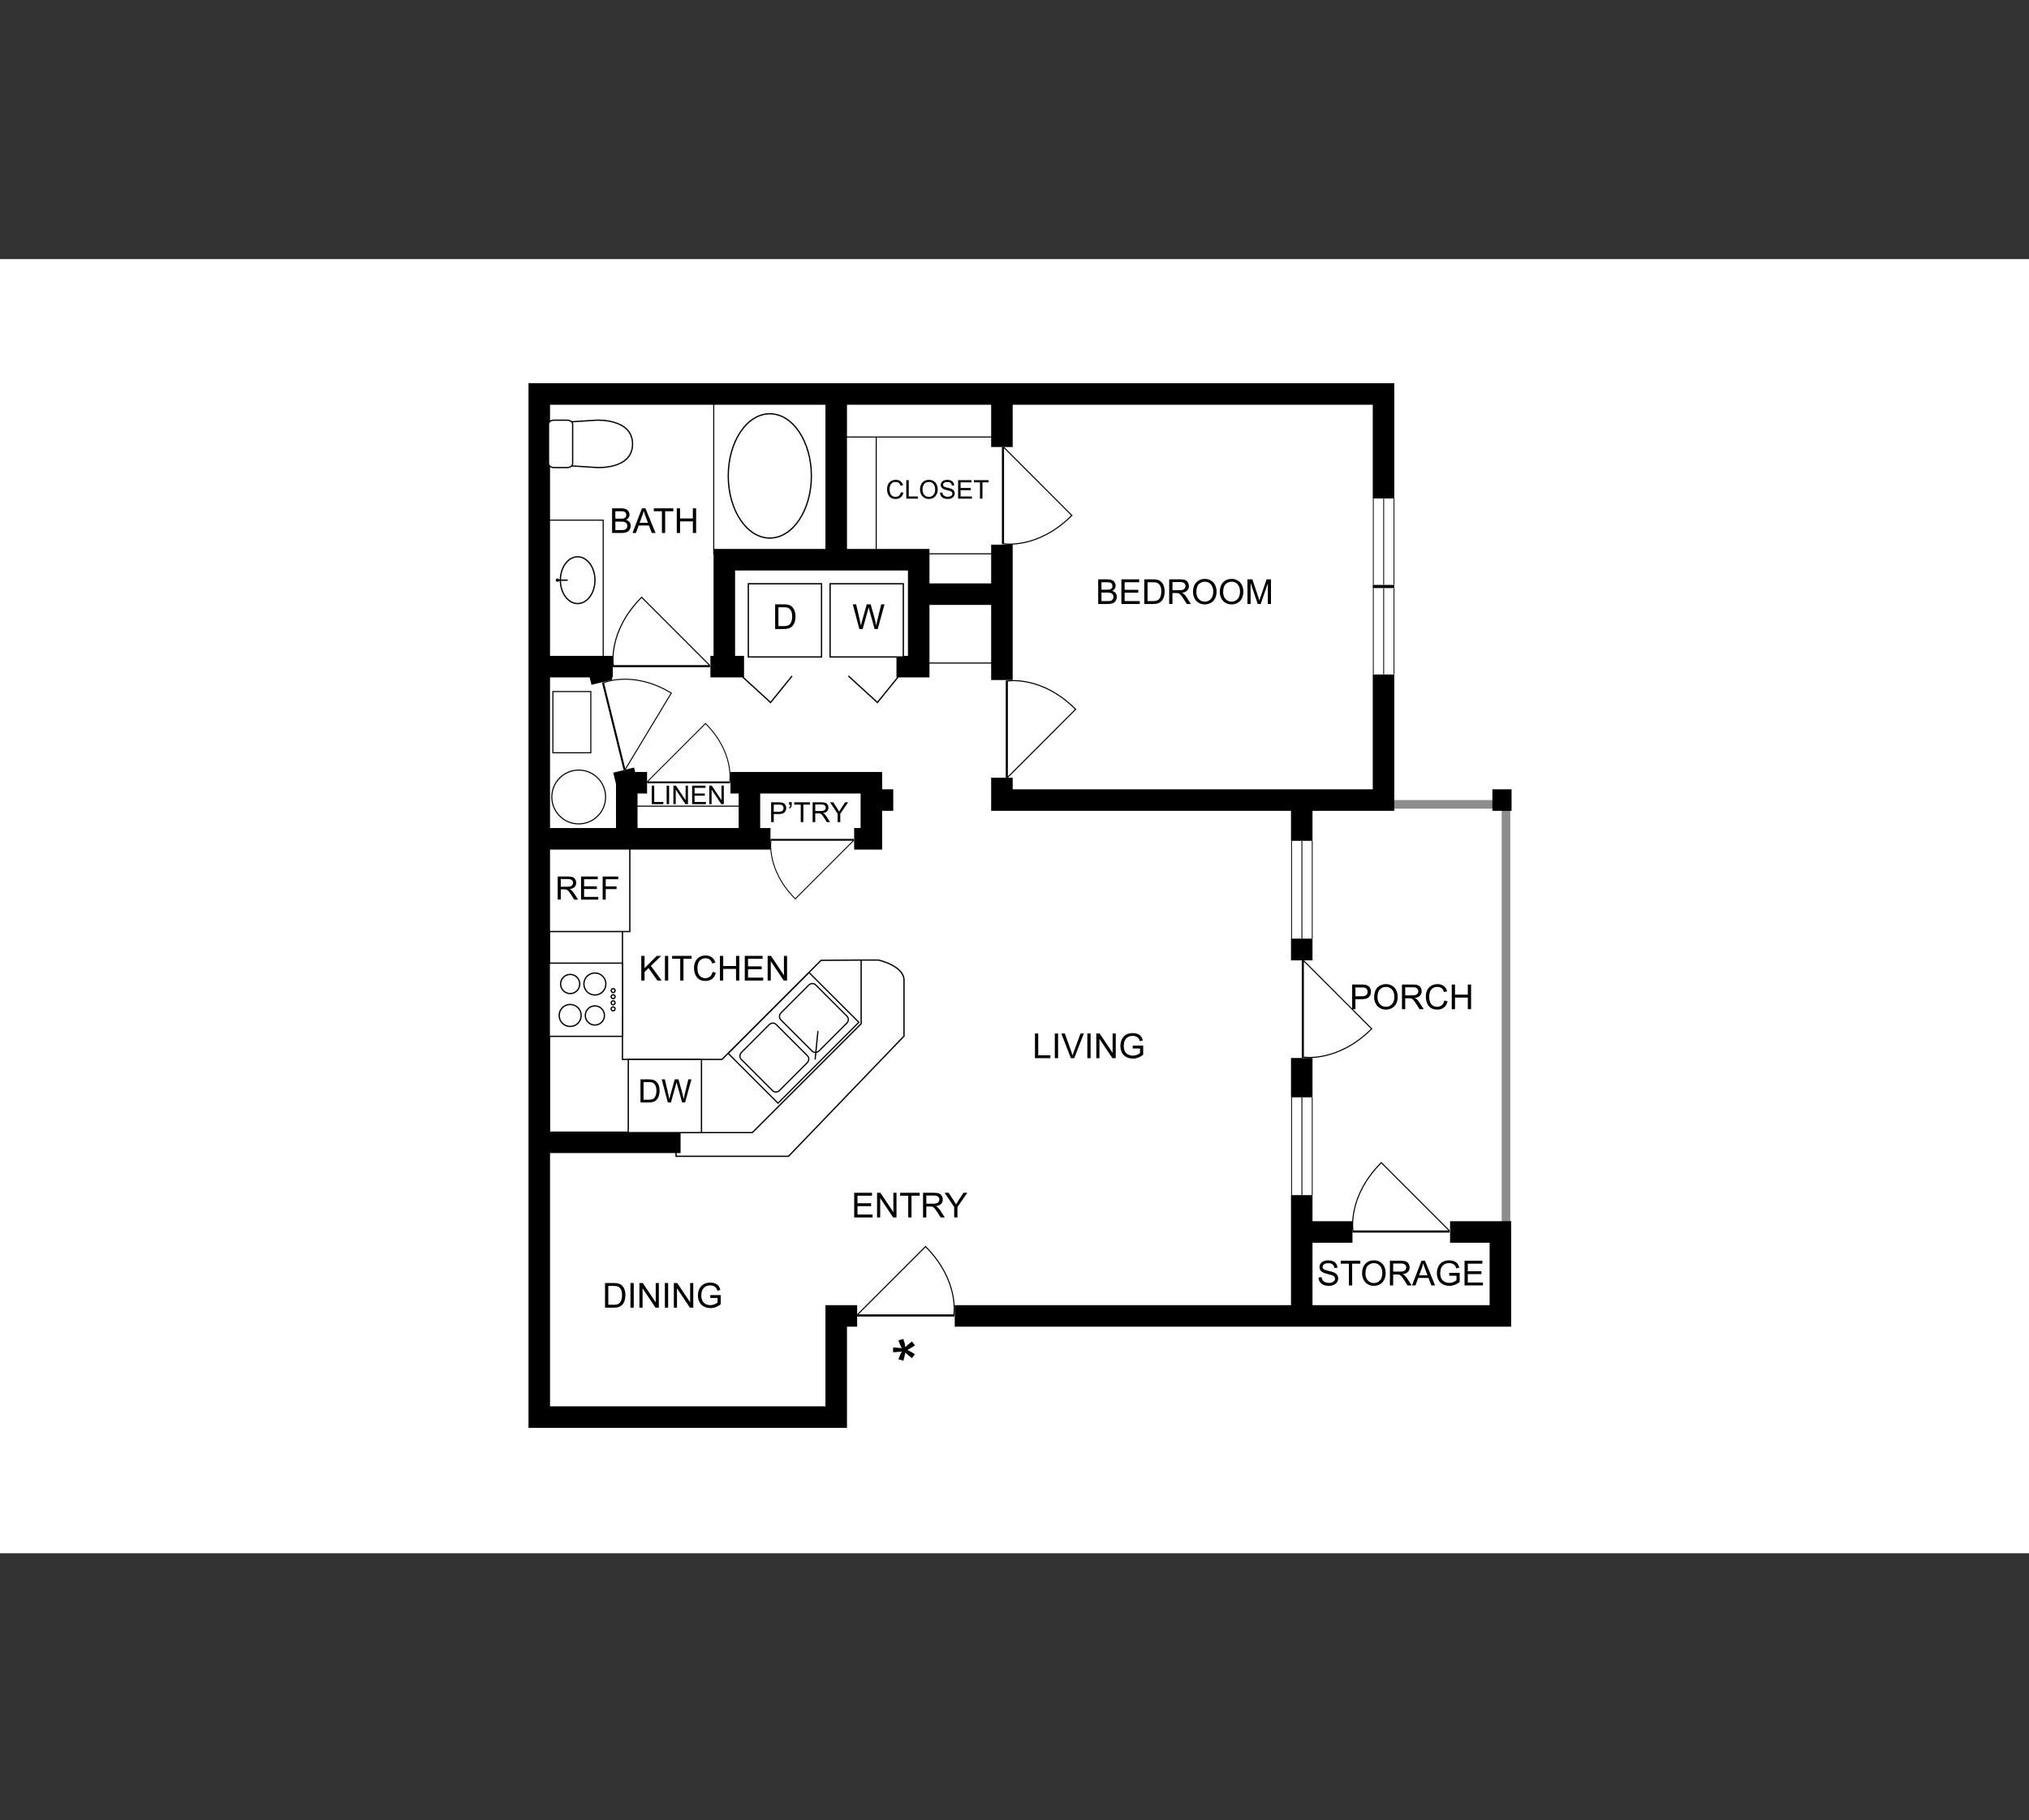 <?xml version="1.0" encoding="UTF-8"?><svg id="Layer_1" xmlns="http://www.w3.org/2000/svg" xmlns:xlink="http://www.w3.org/1999/xlink" viewBox="0 0 1035 928.29"><rect x="0" y="0" width="1035" height="928.29" fill="#333333" stroke="none"/><defs><style>.cls-1,.cls-2,.cls-3,.cls-4,.cls-5,.cls-6,.cls-7,.cls-8,.cls-9,.cls-10,.cls-11,.cls-12,.cls-13,.cls-14,.cls-15{fill:none;}.cls-16{fill-rule:evenodd;}.cls-16,.cls-17{fill:#fff;}.cls-2{stroke-width:.437px;}.cls-2,.cls-3,.cls-4,.cls-5,.cls-6,.cls-7,.cls-8,.cls-9,.cls-10,.cls-11,.cls-12,.cls-13,.cls-15{stroke:#000;}.cls-3{stroke-width:.633px;}.cls-4{stroke-width:.657px;}.cls-5,.cls-14{stroke-width:.659px;}.cls-6{stroke-width:.659px;}.cls-7{stroke-width:.464px;}.cls-8{stroke-width:.466px;}.cls-9{stroke-width:.466px;}.cls-10{stroke-width:.504px;}.cls-11{stroke-width:.543px;}.cls-12{stroke-width:.543px;}.cls-13{stroke-width:.549px;}.cls-18{clip-path:url(#clippath-17);}.cls-19{clip-path:url(#clippath-19);}.cls-20{clip-path:url(#clippath-11);}.cls-21{clip-path:url(#clippath-16);}.cls-22{clip-path:url(#clippath-18);}.cls-23{clip-path:url(#clippath-10);}.cls-24{clip-path:url(#clippath-15);}.cls-25{clip-path:url(#clippath-13);}.cls-26{clip-path:url(#clippath-14);}.cls-27{clip-path:url(#clippath-12);}.cls-28{clip-path:url(#clippath-20);}.cls-29{clip-path:url(#clippath-21);}.cls-30{clip-path:url(#clippath-22);}.cls-31{clip-path:url(#clippath-23);}.cls-32{clip-path:url(#clippath-24);}.cls-33{clip-path:url(#clippath-1);}.cls-34{clip-path:url(#clippath-3);}.cls-35{clip-path:url(#clippath-4);}.cls-36{clip-path:url(#clippath-2);}.cls-37{clip-path:url(#clippath-7);}.cls-38{clip-path:url(#clippath-6);}.cls-39{clip-path:url(#clippath-9);}.cls-40{clip-path:url(#clippath-8);}.cls-41{clip-path:url(#clippath-5);}.cls-14{stroke:#020202;}.cls-42{fill:#8c8c8c;}.cls-43{clip-path:url(#clippath);}.cls-15{stroke-width:10.977px;}</style><clipPath id="clippath"><rect class="cls-1" x="210.57" width="618.861" height="928.29"/></clipPath><clipPath id="clippath-1"><rect class="cls-1" x="210.57" width="618.861" height="928.29"/></clipPath><clipPath id="clippath-2"><rect class="cls-1" x="689.699" y="592.55" width="49.793" height="36.06"/></clipPath><clipPath id="clippath-3"><rect class="cls-1" x="664.03" y="489.783" width="36.06" height="49.793"/></clipPath><clipPath id="clippath-4"><rect class="cls-1" x="658.616" y="559.672" width="10.977" height="49.787"/></clipPath><clipPath id="clippath-5"><rect class="cls-1" x="658.616" y="428.862" width="10.977" height="49.787"/></clipPath><clipPath id="clippath-6"><rect class="cls-1" x="700.328" y="300" width="10.977" height="43.907"/></clipPath><clipPath id="clippath-7"><rect class="cls-1" x="700.328" y="254.308" width="10.977" height="43.907"/></clipPath><clipPath id="clippath-8"><rect class="cls-1" x="513.042" y="346.84" width="36.023" height="49.743"/></clipPath><clipPath id="clippath-9"><rect class="cls-1" x="511.083" y="227.983" width="36.06" height="49.793"/></clipPath><clipPath id="clippath-10"><rect class="cls-1" x="312.399" y="304.221" width="49.793" height="36.06"/></clipPath><clipPath id="clippath-11"><rect class="cls-1" x="312.08" y="343.286" width="33.42" height="46.148" transform="translate(-78.301 89.594) rotate(-13.883)"/></clipPath><clipPath id="clippath-12"><rect class="cls-1" x="330.071" y="368.639" width="42.547" height="30.812"/></clipPath><clipPath id="clippath-13"><rect class="cls-1" x="392.898" y="427.829" width="42.683" height="30.911"/></clipPath><clipPath id="clippath-14"><rect class="cls-1" x="437.234" y="635.356" width="49.793" height="36.06"/></clipPath><clipPath id="clippath-15"><rect class="cls-1" x="279.457" y="212.359" width="43.565" height="28.004"/></clipPath><clipPath id="clippath-16"><rect class="cls-1" x="283.286" y="281.88" width="20.537" height="28.004"/></clipPath><clipPath id="clippath-17"><rect class="cls-1" x="374.858" y="511.003" width="59.862" height="36.6" transform="translate(-255.721 441.31) rotate(-45.005)"/></clipPath><clipPath id="clippath-18"><rect class="cls-1" x="380.952" y="296.929" width="38.895" height="38.891"/></clipPath><clipPath id="clippath-19"><rect class="cls-1" x="422.665" y="296.929" width="38.895" height="38.891"/></clipPath><clipPath id="clippath-20"><rect class="cls-1" x="319.715" y="539.517" width="38.891" height="38.895"/></clipPath><clipPath id="clippath-21"><rect class="cls-1" x="279.414" y="490.413" width="38.895" height="38.891"/></clipPath><clipPath id="clippath-22"><rect class="cls-1" x="210.57" width="618.861" height="928.29"/></clipPath><clipPath id="clippath-23"><rect class="cls-1" x="454.228" y="681.486" width="13.816" height="13.816"/></clipPath><clipPath id="clippath-24"><rect class="cls-1" x="210.57" width="618.861" height="928.29"/></clipPath></defs><rect class="cls-17" y="132.145" width="1035" height="660"/><g class="cls-43"><g class="cls-33"><path class="cls-16" d="M439.27,489.626h8.878s12.988,2.929,12.988,10.246v28.54l-58.909,61.286h-57.355v-12.257"/><path class="cls-5" d="M439.27,489.626h8.878s12.988,2.929,12.988,10.246v28.54l-58.909,61.286h-57.355v-12.257"/><polygon class="cls-16" points="280.2 474.076 280.2 577.626 383.748 577.626 439.27 522.104 439.27 489.626 418.828 489.764 368.288 540.304 317.522 540.304 317.522 474.076 280.2 474.076"/><polygon class="cls-5" points="280.2 474.076 280.2 577.626 383.748 577.626 439.27 522.104 439.27 489.626 418.828 489.764 368.288 540.304 317.522 540.304 317.522 474.076 280.2 474.076"/><rect class="cls-17" x="278.049" y="428.977" width="43.223" height="46.103"/><rect class="cls-5" x="278.049" y="428.977" width="43.223" height="46.103"/><rect class="cls-17" x="364.082" y="202.988" width="59.824" height="79.447"/><rect class="cls-13" x="364.082" y="202.988" width="59.824" height="79.447"/><rect class="cls-17" x="278.049" y="265.284" width="29.638" height="73.546"/><rect class="cls-13" x="278.049" y="265.284" width="29.638" height="73.546"/><rect class="cls-17" x="322.919" y="411.139" width="55.982" height="16.055"/><rect class="cls-13" x="322.919" y="411.139" width="55.982" height="16.055"/><polyline class="cls-5" points="432.757 344.73 447.575 358.269 458.552 344.73"/><rect class="cls-17" x="472.48" y="306.72" width="38.602" height="31.423"/><rect class="cls-13" x="472.48" y="306.72" width="38.602" height="31.423"/><rect class="cls-17" x="426.925" y="209.438" width="20.033" height="72.997"/><rect class="cls-13" x="426.925" y="209.438" width="20.033" height="72.997"/><rect class="cls-17" x="426.561" y="200.931" width="84.52" height="21.954"/><rect class="cls-13" x="426.561" y="200.931" width="84.52" height="21.954"/><rect class="cls-17" x="470.559" y="282.435" width="37.87" height="18.935"/><rect class="cls-13" x="470.559" y="282.435" width="37.87" height="18.935"/><polygon class="cls-42" points="704.183 412.421 766.02 412.421 766.02 630.497 770.411 630.497 770.411 408.03 704.183 408.03 704.183 412.421"/><line class="cls-15" x1="426.56" y1="285.454" x2="426.56" y2="200.932"/><line class="cls-15" x1="468.637" y1="303.018" x2="511.081" y2="303.018"/><line class="cls-15" x1="382.284" y1="427.788" x2="382.284" y2="399.193"/><line class="cls-15" x1="444.488" y1="408.03" x2="455.647" y2="408.03"/><line class="cls-15" x1="347.16" y1="582.563" x2="275.079" y2="582.563"/><polyline class="cls-5" points="378.262 344.73 393.081 358.269 404.058 344.73"/><rect class="cls-17" x="282.027" y="352.687" width="19.348" height="31.229"/><rect class="cls-13" x="282.027" y="352.687" width="19.348" height="31.229"/><path class="cls-17" d="M295.202,392.741c7.579,0,13.721,6.143,13.721,13.721s-6.143,13.721-13.721,13.721-13.721-6.143-13.721-13.721,6.143-13.721,13.721-13.721"/><circle class="cls-13" cx="295.202" cy="406.462" r="13.721"/><path class="cls-17" d="M392.691,211.017c11.708,0,21.199,14.191,21.199,31.697s-9.491,31.695-21.199,31.695-21.199-14.191-21.199-31.695,9.491-31.697,21.199-31.697"/><path class="cls-5" d="M392.691,211.017c11.708,0,21.199,14.191,21.199,31.697s-9.491,31.695-21.199,31.695-21.199-14.191-21.199-31.695,9.491-31.697,21.199-31.697Z"/><polyline class="cls-15" points="435.707 427.788 444.488 427.788 444.488 399.193 372.618 399.193"/><polyline class="cls-15" points="319.715 427.788 319.715 399.193 330.073 399.193"/><polyline class="cls-15" points="457.296 339.973 468.637 339.973 468.637 285.454 369.478 285.454 369.478 339.973"/><polyline class="cls-15" points="511.081 396.609 511.081 408.029 664.027 408.029 705.74 408.029 705.74 343.906"/><polyline class="cls-15" points="487.024 671.112 664.027 671.112 765.353 671.112 765.353 628.302 739.685 628.302"/><polyline class="cls-15" points="437.235 671.112 426.561 671.112 426.561 722.704 275.079 722.704 275.079 200.932 705.74 200.932 705.74 254.309"/><line class="cls-15" x1="275.079" y1="427.788" x2="393.026" y2="427.788"/><line class="cls-15" x1="319.715" y1="399.192" x2="318.119" y2="392.742"/><line class="cls-15" x1="307.049" y1="347.942" x2="305.082" y2="339.972"/><line class="cls-15" x1="275.079" y1="339.973" x2="312.596" y2="339.973"/><line class="cls-15" x1="362.384" y1="339.973" x2="379.543" y2="339.973"/><line class="cls-15" x1="511.081" y1="227.982" x2="511.081" y2="200.933"/><line class="cls-15" x1="511.081" y1="346.812" x2="511.081" y2="277.771"/><path class="cls-15" d="M705.74,298.215v1.785-1.785Z"/><path class="cls-15" d="M664.027,408.03v20.83-20.83Z"/><path class="cls-15" d="M664.027,609.459v61.653-61.653Z"/><path class="cls-15" d="M664.027,478.649v11.133-11.133Z"/><path class="cls-15" d="M664.027,539.571v20.099-20.099Z"/><line class="cls-15" x1="689.896" y1="628.302" x2="664.028" y2="628.302"/><g class="cls-36"><path class="cls-12" d="M739.467,628.338h-49.301v-.543h49.056v-.254l-34.615-34.606c-17.432,17.428-14.441,34.86-14.441,34.86"/></g><g class="cls-34"><path class="cls-12" d="M664.301,489.809v49.301h.543v-49.056h.254l34.606,34.615c-17.428,17.432-34.86,14.441-34.86,14.441"/></g><g class="cls-35"><rect class="cls-17" x="658.813" y="559.672" width="10.582" height="49.787"/><polyline class="cls-8" points="664.104 609.459 664.104 559.672 664.104 609.459"/><line class="cls-8" x1="658.813" y1="559.672" x2="658.813" y2="609.459"/><line class="cls-8" x1="669.395" y1="609.459" x2="669.395" y2="559.672"/></g><g class="cls-41"><rect class="cls-17" x="658.813" y="428.862" width="10.582" height="49.787"/><polyline class="cls-8" points="664.104 478.649 664.104 428.862 664.104 478.649"/><line class="cls-8" x1="658.813" y1="428.862" x2="658.813" y2="478.649"/><line class="cls-8" x1="669.395" y1="478.649" x2="669.395" y2="428.862"/></g><g class="cls-38"><rect class="cls-17" x="700.525" y="299.999" width="10.582" height="43.907"/><polyline class="cls-2" points="705.817 343.906 705.817 299.999 705.817 343.906"/><line class="cls-2" x1="700.526" y1="300" x2="700.526" y2="343.907"/><line class="cls-2" x1="711.108" y1="343.906" x2="711.108" y2="299.999"/></g><g class="cls-37"><rect class="cls-17" x="700.525" y="254.308" width="10.582" height="43.907"/><polyline class="cls-2" points="705.817 298.215 705.817 254.308 705.817 298.215"/><line class="cls-2" x1="700.526" y1="254.308" x2="700.526" y2="298.215"/><line class="cls-2" x1="711.108" y1="298.215" x2="711.108" y2="254.308"/></g><g class="cls-40"><path class="cls-11" d="M513.314,396.557v-49.251h.543v49.006h.254l34.571-34.58c-17.41-17.415-34.825-14.426-34.825-14.426"/></g><g class="cls-39"><path class="cls-12" d="M511.355,228.008v49.301h.543v-49.056h.254l34.606,34.615c-17.428,17.432-34.86,14.441-34.86,14.441"/></g><g class="cls-23"><path class="cls-12" d="M362.167,340.009h-49.301v-.543h49.056v-.254l-34.615-34.606c-17.432,17.428-14.441,34.861-14.441,34.861"/></g><g class="cls-20"><path class="cls-10" d="M318.344,392.686l-10.964-44.357.489-.121,10.909,44.136.229-.057,23.438-38.839c-19.557-11.809-34.576-5.241-34.576-5.241"/></g><g class="cls-27"><path class="cls-7" d="M330.093,399.219h42.127v-.464h-41.917v-.217l29.577-29.57c14.895,14.892,12.339,29.787,12.339,29.787"/></g><g class="cls-25"><path class="cls-9" d="M435.559,428.062h-42.261v.466h42.051v.218l-29.672,29.664c-14.943-14.939-12.379-29.882-12.379-29.882"/></g><g class="cls-26"><path class="cls-12" d="M437.259,671.144h49.301v-.543h-49.056v-.254l34.615-34.606c17.432,17.428,14.441,34.86,14.441,34.86"/></g><g class="cls-24"><path class="cls-17" d="M279.804,215.882l24.384-1.587s18.481-1.012,18.481,12.145-18.288,11.98-18.288,11.98l-24.577-1.579v-20.959Z"/><path class="cls-14" d="M279.804,215.882l24.384-1.587s18.481-1.012,18.481,12.145-18.288,11.98-18.288,11.98l-24.577-1.579v-20.959Z"/><path class="cls-17" d="M292.11,236.403c0,1.133-1.238,2.05-2.766,2.05h-6.775c-1.526,0-2.764-.918-2.764-2.05v-20.077c0-1.131,1.238-2.039,2.764-2.039h6.775c1.528,0,2.766.909,2.766,2.039v20.077Z"/><path class="cls-14" d="M292.11,236.403c0,1.133-1.238,2.05-2.766,2.05h-6.775c-1.526,0-2.764-.918-2.764-2.05v-20.077c0-1.131,1.238-2.039,2.764-2.039h6.775c1.528,0,2.766.909,2.766,2.039v20.077Z"/></g><g class="cls-21"><path class="cls-17" d="M303.495,295.885c0,6.59-3.951,11.93-8.822,11.93-4.876,0-8.826-5.339-8.826-11.93s3.951-11.934,8.826-11.934c4.872,0,8.822,5.344,8.822,11.934"/><path class="cls-4" d="M303.495,295.885c0,6.59-3.951,11.93-8.822,11.93-4.876,0-8.826-5.339-8.826-11.93s3.951-11.934,8.826-11.934c4.872,0,8.822,5.344,8.822,11.934Z"/><rect x="283.545" y="295.525" width="6.02" height=".716"/><path d="M285.239,295.88c0,.472-.378.854-.847.854-.47,0-.847-.382-.847-.854,0-.468.376-.854.847-.854.468,0,.847.386.847.854"/></g><g class="cls-18"><rect class="cls-17" x="375.613" y="511.362" width="58.336" height="35.899" transform="translate(-255.729 441.307) rotate(-45.005)"/><rect class="cls-3" x="375.613" y="511.362" width="58.336" height="35.899" transform="translate(-255.729 441.307) rotate(-45.005)"/><path class="cls-17" d="M395.893,522.456c-.944-.944-2.533-.887-3.539.12l-14.13,14.133c-1.006,1.006-1.066,2.598-.122,3.542l15.991,15.988c.945.945,2.538.887,3.545-.12l14.13-14.133c1.006-1.006,1.061-2.597.116-3.542l-15.991-15.988Z"/><path class="cls-3" d="M395.893,522.456c-.944-.944-2.533-.887-3.539.12l-14.13,14.133c-1.006,1.006-1.066,2.598-.122,3.542l15.991,15.988c.945.945,2.538.887,3.545-.12l14.13-14.133c1.006-1.006,1.061-2.597.116-3.542l-15.991-15.988Z"/><path class="cls-17" d="M416.067,502.279c-.944-.944-2.533-.887-3.539.12l-14.13,14.133c-1.006,1.006-1.066,2.598-.122,3.542l15.991,15.988c.945.945,2.538.887,3.545-.12l14.13-14.133c1.006-1.006,1.061-2.597.116-3.542l-15.991-15.988Z"/><path class="cls-3" d="M416.067,502.279c-.944-.944-2.533-.887-3.539.12l-14.13,14.133c-1.006,1.006-1.066,2.598-.122,3.542l15.991,15.988c.945.945,2.538.887,3.545-.12l14.13-14.133c1.006-1.006,1.061-2.597.116-3.542l-15.991-15.988Z"/><line class="cls-17" x1="415.796" y1="540.376" x2="417.23" y2="525.819"/><line class="cls-3" x1="415.796" y1="540.376" x2="417.23" y2="525.819"/></g><g class="cls-22"><rect class="cls-17" x="381.731" y="297.705" width="37.339" height="37.34"/><rect class="cls-6" x="381.731" y="297.705" width="37.339" height="37.34"/></g><g class="cls-19"><rect class="cls-17" x="423.443" y="297.705" width="37.339" height="37.34"/><rect class="cls-6" x="423.443" y="297.705" width="37.339" height="37.34"/></g><g class="cls-28"><rect class="cls-17" x="320.491" y="540.295" width="37.34" height="37.339"/><rect class="cls-6" x="320.491" y="540.295" width="37.34" height="37.339"/></g><g class="cls-29"><rect class="cls-17" x="280.192" y="491.188" width="37.339" height="37.339"/><rect class="cls-5" x="280.192" y="491.188" width="37.339" height="37.339"/><path class="cls-17" d="M313.762,505.188c0,.558-.45,1.008-1.006,1.008s-1.006-.45-1.006-1.008c0-.553.45-1.003,1.006-1.003s1.006.45,1.006,1.003"/><path class="cls-5" d="M313.762,505.188c0,.558-.45,1.008-1.006,1.008s-1.006-.45-1.006-1.008c0-.553.45-1.003,1.006-1.003s1.006.45,1.006,1.003Z"/><path class="cls-17" d="M313.762,508.301c0,.553-.45,1.003-1.006,1.003s-1.006-.45-1.006-1.003c0-.558.45-1.008,1.006-1.008s1.006.45,1.006,1.008"/><path class="cls-5" d="M313.762,508.301c0,.553-.45,1.003-1.006,1.003s-1.006-.45-1.006-1.003c0-.558.45-1.008,1.006-1.008s1.006.45,1.006,1.008Z"/><path class="cls-17" d="M313.762,511.41c0,.558-.45,1.008-1.006,1.008s-1.006-.45-1.006-1.008c0-.553.45-1.003,1.006-1.003s1.006.45,1.006,1.003"/><path class="cls-5" d="M313.762,511.41c0,.558-.45,1.008-1.006,1.008s-1.006-.45-1.006-1.008c0-.553.45-1.003,1.006-1.003s1.006.45,1.006,1.003Z"/><path class="cls-17" d="M313.762,514.523c0,.553-.45,1.003-1.006,1.003s-1.006-.45-1.006-1.003c0-.558.45-1.008,1.006-1.008s1.006.45,1.006,1.008"/><path class="cls-5" d="M313.762,514.523c0,.553-.45,1.003-1.006,1.003s-1.006-.45-1.006-1.003c0-.558.45-1.008,1.006-1.008s1.006.45,1.006,1.008Z"/><path class="cls-17" d="M295.729,501.831c0,2.698-2.187,4.885-4.885,4.885-2.694,0-4.88-2.187-4.88-4.885s2.187-4.885,4.88-4.885c2.698,0,4.885,2.187,4.885,4.885"/><path class="cls-5" d="M295.729,501.831c0,2.698-2.187,4.885-4.885,4.885-2.694,0-4.88-2.187-4.88-4.885s2.187-4.885,4.88-4.885c2.698,0,4.885,2.187,4.885,4.885Z"/><path class="cls-17" d="M309.06,501.831c0,3.1-2.514,5.614-5.614,5.614s-5.611-2.514-5.611-5.614,2.511-5.614,5.611-5.614,5.614,2.514,5.614,5.614"/><path class="cls-5" d="M309.06,501.831c0,3.1-2.514,5.614-5.614,5.614s-5.611-2.514-5.611-5.614,2.511-5.614,5.611-5.614,5.614,2.514,5.614,5.614Z"/><path class="cls-17" d="M296.46,517.876c0,3.104-2.514,5.618-5.616,5.618-3.098,0-5.611-2.514-5.611-5.618,0-3.095,2.514-5.614,5.611-5.614,3.102,0,5.616,2.518,5.616,5.614"/><path class="cls-5" d="M296.46,517.876c0,3.104-2.514,5.618-5.616,5.618-3.098,0-5.611-2.514-5.611-5.618,0-3.095,2.514-5.614,5.611-5.614,3.102,0,5.616,2.518,5.616,5.614Z"/><path class="cls-17" d="M308.329,517.876c0,2.698-2.184,4.885-4.883,4.885-2.696,0-4.88-2.187-4.88-4.885,0-2.694,2.184-4.88,4.88-4.88,2.698,0,4.883,2.187,4.883,4.88"/><path class="cls-5" d="M308.329,517.876c0,2.698-2.184,4.885-4.883,4.885-2.696,0-4.88-2.187-4.88-4.885,0-2.694,2.184-4.88,4.88-4.88,2.698,0,4.883,2.187,4.883,4.88Z"/></g></g><path d="M312.231,271.817v-12.572h4.717c.96,0,1.731.127,2.311.382.581.254,1.035.646,1.364,1.175s.493,1.082.493,1.66c0,.537-.146,1.044-.438,1.518-.291.475-.732.858-1.321,1.149.76.223,1.345.603,1.754,1.141.409.537.613,1.172.613,1.904,0,.589-.124,1.136-.373,1.642s-.556.896-.922,1.17c-.366.274-.825.482-1.377.622s-1.228.21-2.028.21h-4.794ZM313.896,264.527h2.718c.738,0,1.267-.048,1.586-.145.423-.126.742-.335.957-.626s.321-.658.321-1.098c0-.417-.1-.785-.3-1.102-.2-.317-.486-.535-.858-.652s-1.009-.176-1.912-.176h-2.513v3.799ZM313.896,270.334h3.13c.538,0,.915-.02,1.132-.06.383-.069.703-.183.96-.343s.469-.393.634-.699c.166-.306.249-.659.249-1.059,0-.469-.12-.876-.36-1.222s-.573-.589-.999-.729-1.039-.21-1.839-.21h-2.907v4.322Z"/><path d="M322.634,271.817l4.828-12.572h1.792l5.146,12.572h-1.895l-1.466-3.808h-5.257l-1.381,3.808h-1.767ZM326.262,266.654h4.262l-1.312-3.482c-.4-1.058-.697-1.926-.892-2.607-.16.806-.386,1.607-.678,2.401l-1.38,3.688Z"/><path d="M337.646,271.817v-11.088h-4.142v-1.484h9.965v1.484h-4.159v11.088h-1.664Z"/><path d="M345.227,271.817v-12.572h1.664v5.163h6.535v-5.163h1.664v12.572h-1.664v-5.926h-6.535v5.926h-1.664Z"/><path d="M395.41,320.784v-12.572h4.331c.978,0,1.724.06,2.238.18.721.166,1.335.466,1.844.9.664.56,1.159,1.277,1.488,2.148.329.872.493,1.868.493,2.989,0,.955-.111,1.801-.334,2.538-.223.738-.509,1.348-.858,1.831-.349.483-.731.863-1.145,1.141-.415.277-.915.487-1.501.63s-1.259.214-2.019.214h-4.537ZM397.073,319.3h2.684c.829,0,1.48-.077,1.951-.232.472-.154.848-.372,1.128-.651.395-.395.702-.925.922-1.591.22-.666.33-1.474.33-2.423,0-1.315-.216-2.325-.647-3.032-.432-.706-.956-1.179-1.574-1.419-.446-.171-1.164-.257-2.152-.257h-2.642v9.605Z"/><path d="M438.351,320.784l-3.336-12.572h1.706l1.913,8.242c.206.863.383,1.721.532,2.573.32-1.344.509-2.119.566-2.324l2.393-8.49h2.007l1.801,6.363c.452,1.578.777,3.062.978,4.451.16-.795.369-1.707.626-2.736l1.973-8.079h1.672l-3.448,12.572h-1.603l-2.65-9.579c-.223-.8-.354-1.292-.395-1.475-.132.578-.254,1.069-.369,1.475l-2.667,9.579h-1.698Z"/><path d="M393.354,419.26v-10.096h3.808c.67,0,1.182.032,1.536.096.496.083.911.24,1.247.472.335.232.605.557.809.975.204.418.306.877.306,1.377,0,.859-.273,1.585-.819,2.18-.546.595-1.534.892-2.961.892h-2.589v4.104h-1.336ZM394.69,413.964h2.61c.863,0,1.476-.161,1.839-.482.363-.321.544-.773.544-1.356,0-.422-.107-.784-.32-1.085-.214-.3-.495-.499-.844-.596-.225-.06-.641-.089-1.247-.089h-2.583v3.609Z"/><path d="M402.527,410.5v-1.44h1.329v1.136c0,.616-.071,1.059-.213,1.33-.198.372-.505.652-.923.84l-.303-.489c.248-.101.433-.261.555-.478.122-.218.19-.518.203-.899h-.647Z"/><path d="M408.463,419.26v-8.905h-3.326v-1.191h8.002v1.191h-3.34v8.905h-1.336Z"/><path d="M414.531,419.26v-10.096h4.477c.9,0,1.584.091,2.052.272s.842.501,1.123.961c.28.459.42.966.42,1.522,0,.716-.232,1.32-.695,1.811-.464.491-1.18.804-2.149.936.353.17.622.337.806.503.39.358.76.806,1.109,1.343l1.756,2.748h-1.681l-1.336-2.101c-.39-.606-.712-1.07-.964-1.391s-.478-.546-.678-.675-.403-.218-.609-.269c-.151-.032-.399-.048-.744-.048h-1.55v4.483h-1.336ZM415.867,413.62h2.872c.61,0,1.088-.063,1.432-.189.345-.127.606-.329.785-.606.179-.277.269-.58.269-.905,0-.477-.173-.87-.519-1.178-.347-.308-.894-.461-1.643-.461h-3.196v3.34Z"/><path d="M427.287,419.26v-4.277l-3.891-5.819h1.625l1.99,3.044c.368.569.71,1.139,1.026,1.708.303-.528.67-1.123,1.102-1.784l1.956-2.968h1.557l-4.029,5.819v4.277h-1.336Z"/><path d="M459.572,250.999l1.248.315c-.262,1.025-.732,1.806-1.412,2.344-.68.538-1.511.807-2.493.807-1.016,0-1.843-.206-2.479-.621-.637-.414-1.121-1.013-1.454-1.797-.332-.785-.498-1.627-.498-2.528,0-.982.188-1.838.562-2.57.375-.731.909-1.286,1.602-1.665s1.455-.569,2.287-.569c.943,0,1.736.24,2.38.72.643.48,1.091,1.156,1.344,2.026l-1.228.289c-.219-.686-.536-1.185-.952-1.498s-.939-.469-1.569-.469c-.725,0-1.33.173-1.817.521-.487.347-.829.814-1.026,1.399-.197.585-.296,1.188-.296,1.81,0,.802.117,1.502.351,2.1.233.598.597,1.045,1.09,1.341.493.296,1.027.444,1.602.444.699,0,1.29-.202,1.775-.605.484-.403.812-1.001.984-1.794Z"/><path d="M462.306,254.305v-9.429h1.248v8.316h4.644v1.113h-5.892Z"/><path d="M469.303,249.713c0-1.565.42-2.791,1.261-3.676s1.925-1.328,3.254-1.328c.871,0,1.655.208,2.354.624.699.415,1.232.996,1.598,1.74.367.744.55,1.587.55,2.531,0,.956-.193,1.812-.579,2.566-.386.754-.933,1.326-1.64,1.714-.708.388-1.471.582-2.29.582-.888,0-1.681-.214-2.38-.643s-1.228-1.014-1.588-1.756c-.36-.742-.54-1.526-.54-2.354ZM470.59,249.732c0,1.137.305,2.032.916,2.686.611.654,1.377.981,2.299.981.939,0,1.712-.33,2.318-.991.607-.66.91-1.597.91-2.811,0-.768-.129-1.438-.389-2.01-.259-.572-.639-1.016-1.138-1.331-.499-.315-1.06-.473-1.682-.473-.883,0-1.643.303-2.28.91-.637.606-.955,1.62-.955,3.039Z"/><path d="M479.504,251.276l1.177-.103c.056.472.185.859.389,1.161s.52.546.949.733.911.28,1.447.28c.476,0,.896-.071,1.261-.212.364-.142.636-.335.814-.582s.267-.516.267-.808c0-.296-.086-.554-.257-.775-.171-.221-.455-.406-.849-.556-.253-.099-.812-.252-1.679-.46s-1.473-.404-1.82-.588c-.45-.236-.786-.529-1.006-.878-.221-.35-.331-.741-.331-1.174,0-.476.135-.921.405-1.335.271-.414.665-.728,1.184-.942s1.096-.322,1.73-.322c.699,0,1.315.113,1.849.338.534.225.945.556,1.232.994.287.437.441.933.463,1.486l-1.196.09c-.064-.596-.282-1.046-.653-1.351-.371-.305-.918-.457-1.643-.457-.755,0-1.305.138-1.65.415-.345.277-.518.61-.518,1,0,.339.122.618.367.836.24.219.867.443,1.881.672,1.014.23,1.71.43,2.087.602.549.253.954.574,1.215.961.262.388.393.835.393,1.341,0,.501-.144.974-.431,1.418-.287.444-.7.789-1.238,1.036s-1.144.37-1.817.37c-.854,0-1.568-.124-2.145-.373-.577-.248-1.029-.623-1.357-1.122s-.5-1.065-.518-1.695Z"/><path d="M488.74,254.305v-9.429h6.818v1.113h-5.57v2.888h5.216v1.106h-5.216v3.209h5.789v1.113h-7.036Z"/><path d="M499.9,254.305v-8.316h-3.107v-1.113h7.474v1.113h-3.12v8.316h-1.248Z"/><path d="M689.745,514.678v-12.572h4.743c.834,0,1.472.04,1.912.12.617.103,1.135.299,1.552.588.418.288.754.693,1.008,1.213.255.52.382,1.093.382,1.716,0,1.068-.34,1.974-1.02,2.714s-1.909,1.11-3.688,1.11h-3.225v5.111h-1.664ZM691.409,508.084h3.25c1.075,0,1.838-.2,2.29-.601.451-.399.678-.963.678-1.69,0-.525-.133-.976-.399-1.351-.266-.374-.616-.621-1.05-.741-.28-.074-.798-.112-1.553-.112h-3.216v4.494Z"/><path d="M700.954,508.555c0-2.087.56-3.721,1.682-4.901,1.12-1.181,2.566-1.77,4.339-1.77,1.16,0,2.207.277,3.139.832s1.643,1.327,2.131,2.319c.489.992.733,2.117.733,3.375,0,1.274-.257,2.415-.771,3.422-.515,1.006-1.244,1.768-2.188,2.285-.942.518-1.961.776-3.053.776-1.184,0-2.241-.286-3.173-.858-.932-.571-1.638-1.352-2.118-2.341s-.721-2.035-.721-3.139ZM702.67,508.58c0,1.516.407,2.709,1.222,3.581.815.871,1.837,1.308,3.065,1.308,1.253,0,2.283-.44,3.092-1.321.81-.88,1.214-2.129,1.214-3.747,0-1.023-.173-1.917-.519-2.68-.347-.764-.853-1.355-1.519-1.775s-1.413-.631-2.242-.631c-1.178,0-2.191.405-3.04,1.214-.85.81-1.273,2.16-1.273,4.052Z"/><path d="M715.148,514.678v-12.572h5.574c1.12,0,1.973.113,2.556.339s1.049.625,1.397,1.196c.349.572.523,1.204.523,1.895,0,.892-.289,1.644-.866,2.255-.578.612-1.47,1.001-2.676,1.167.44.211.774.42,1.003.626.486.445.946,1.003,1.381,1.672l2.188,3.422h-2.093l-1.664-2.615c-.485-.755-.886-1.332-1.2-1.732s-.596-.681-.845-.841-.502-.272-.759-.334c-.189-.04-.498-.06-.927-.06h-1.93v5.583h-1.663ZM716.811,507.655h3.576c.761,0,1.355-.079,1.784-.236s.755-.408.978-.754c.223-.347.335-.722.335-1.128,0-.595-.217-1.084-.648-1.467s-1.113-.574-2.045-.574h-3.979v4.159Z"/><path d="M736.775,510.27l1.664.421c-.35,1.366-.977,2.408-1.883,3.125-.906.718-2.014,1.077-3.323,1.077-1.355,0-2.457-.276-3.306-.828s-1.495-1.351-1.938-2.397c-.442-1.047-.664-2.17-.664-3.37,0-1.31.25-2.451.75-3.427.5-.975,1.212-1.715,2.136-2.221.923-.506,1.94-.759,3.049-.759,1.257,0,2.315.32,3.173.96.857.641,1.455,1.541,1.792,2.701l-1.638.387c-.292-.915-.715-1.581-1.27-1.999-.555-.417-1.252-.626-2.093-.626-.966,0-1.773.232-2.422.695-.649.463-1.105,1.085-1.368,1.865s-.395,1.585-.395,2.414c0,1.069.155,2.002.468,2.8.311.798.796,1.394,1.453,1.788s1.369.592,2.136.592c.932,0,1.721-.269,2.366-.807.646-.537,1.084-1.335,1.312-2.393Z"/><path d="M740.539,514.678v-12.572h1.664v5.163h6.534v-5.163h1.664v12.572h-1.664v-5.926h-6.534v5.926h-1.664Z"/><path d="M672.6,651.512l1.569-.138c.074.629.247,1.145.519,1.548.272.403.693.73,1.265.979.572.248,1.215.373,1.93.373.635,0,1.195-.095,1.682-.283.485-.189.847-.447,1.084-.776s.356-.688.356-1.076c0-.395-.114-.739-.343-1.033-.23-.295-.606-.542-1.133-.742-.337-.131-1.083-.336-2.238-.613-1.154-.277-1.964-.538-2.427-.784-.6-.315-1.048-.705-1.342-1.171-.295-.466-.441-.987-.441-1.565,0-.634.18-1.228.54-1.779s.886-.97,1.578-1.256c.691-.286,1.46-.429,2.307-.429.932,0,1.754.149,2.466.45.712.3,1.259.741,1.642,1.324.383.584.589,1.244.618,1.981l-1.596.12c-.086-.795-.376-1.395-.87-1.801-.495-.406-1.225-.609-2.191-.609-1.006,0-1.739.185-2.199.554-.461.368-.69.814-.69,1.333,0,.452.163.823.488,1.115.32.291,1.156.59,2.509.896,1.352.306,2.279.573,2.783.802.731.337,1.272.765,1.62,1.281.349.518.523,1.114.523,1.788,0,.669-.191,1.3-.574,1.892-.384.592-.934,1.052-1.651,1.381-.718.328-1.525.493-2.423.493-1.138,0-2.091-.166-2.859-.498-.769-.331-1.372-.83-1.81-1.496s-.668-1.42-.69-2.26Z"/><path d="M688.079,655.551v-11.089h-4.142v-1.483h9.965v1.483h-4.159v11.089h-1.664Z"/><path d="M694.804,649.428c0-2.087.56-3.721,1.682-4.901,1.12-1.181,2.566-1.77,4.339-1.77,1.16,0,2.207.277,3.139.832s1.643,1.327,2.131,2.319c.489.992.733,2.117.733,3.375,0,1.274-.257,2.415-.771,3.422-.515,1.006-1.244,1.768-2.188,2.285-.942.518-1.961.776-3.053.776-1.184,0-2.241-.286-3.173-.858-.932-.571-1.638-1.352-2.118-2.341s-.721-2.035-.721-3.139ZM696.519,649.454c0,1.516.407,2.709,1.222,3.581.815.871,1.837,1.308,3.065,1.308,1.253,0,2.283-.44,3.092-1.321.81-.88,1.214-2.129,1.214-3.747,0-1.023-.173-1.917-.519-2.68-.347-.764-.853-1.355-1.519-1.775s-1.413-.631-2.242-.631c-1.178,0-2.191.405-3.04,1.214-.85.81-1.273,2.16-1.273,4.052Z"/><path d="M708.997,655.551v-12.572h5.574c1.12,0,1.973.113,2.556.339s1.049.625,1.397,1.196c.349.572.523,1.204.523,1.895,0,.892-.289,1.644-.866,2.255-.578.612-1.47,1.001-2.676,1.167.44.211.774.42,1.003.626.486.445.946,1.003,1.381,1.672l2.188,3.422h-2.093l-1.664-2.615c-.485-.755-.886-1.332-1.2-1.732s-.596-.681-.845-.841-.502-.272-.759-.334c-.189-.04-.498-.06-.927-.06h-1.93v5.583h-1.663ZM710.66,648.528h3.576c.761,0,1.355-.079,1.784-.236s.755-.408.978-.754c.223-.347.335-.722.335-1.128,0-.595-.217-1.084-.648-1.467s-1.113-.574-2.045-.574h-3.979v4.159Z"/><path d="M720.274,655.551l4.828-12.572h1.792l5.146,12.572h-1.895l-1.466-3.808h-5.258l-1.38,3.808h-1.767ZM723.901,650.389h4.263l-1.312-3.482c-.4-1.058-.697-1.927-.892-2.606-.16.806-.386,1.606-.678,2.4l-1.381,3.688Z"/><path d="M739.252,650.621v-1.476l5.325-.009v4.666c-.817.651-1.661,1.142-2.53,1.471-.869.328-1.761.493-2.675.493-1.235,0-2.357-.265-3.366-.794-1.01-.528-1.772-1.293-2.285-2.294-.515-1-.772-2.118-.772-3.353,0-1.224.256-2.366.768-3.427s1.248-1.848,2.208-2.362c.961-.515,2.067-.771,3.319-.771.909,0,1.73.146,2.466.441.734.295,1.31.705,1.728,1.23.417.526.734,1.212.952,2.059l-1.501.411c-.189-.64-.423-1.144-.703-1.509-.28-.366-.681-.659-1.2-.879-.52-.221-1.099-.331-1.732-.331-.761,0-1.418.116-1.973.348s-1.002.536-1.342.913c-.341.378-.606.792-.794,1.244-.32.777-.479,1.62-.479,2.529,0,1.121.192,2.059.578,2.813.386.754.948,1.315,1.685,1.681.737.365,1.52.549,2.35.549.721,0,1.424-.139,2.109-.416.686-.277,1.206-.573,1.56-.888v-2.341h-3.695Z"/><path d="M747.064,655.551v-12.572h9.09v1.483h-7.427v3.851h6.955v1.476h-6.955v4.279h7.719v1.483h-9.382Z"/><path d="M560.2,308.032v-12.572h4.717c.961,0,1.73.127,2.312.382.58.254,1.034.646,1.363,1.175s.493,1.082.493,1.66c0,.537-.145,1.044-.438,1.518-.292.475-.731.858-1.32,1.149.76.223,1.345.603,1.754,1.141.408.537.612,1.172.612,1.904,0,.589-.124,1.136-.373,1.642-.248.506-.556.896-.922,1.17-.365.274-.824.482-1.376.622s-1.228.21-2.028.21h-4.794ZM561.864,300.742h2.719c.737,0,1.266-.048,1.586-.145.423-.126.742-.335.956-.626.215-.291.322-.658.322-1.098,0-.417-.101-.785-.301-1.102s-.485-.535-.857-.652c-.371-.117-1.009-.176-1.912-.176h-2.513v3.799ZM561.864,306.548h3.13c.537,0,.915-.02,1.132-.06.383-.069.703-.183.961-.343.257-.16.469-.393.635-.699.165-.306.248-.659.248-1.059,0-.469-.12-.876-.359-1.222-.24-.346-.573-.589-1-.729-.426-.14-1.039-.21-1.839-.21h-2.907v4.322Z"/><path d="M572.019,308.032v-12.572h9.09v1.484h-7.427v3.851h6.955v1.475h-6.955v4.279h7.719v1.483h-9.382Z"/><path d="M583.697,308.032v-12.572h4.331c.978,0,1.724.06,2.238.18.721.166,1.335.466,1.844.9.663.56,1.159,1.277,1.488,2.148.328.872.493,1.868.493,2.989,0,.955-.111,1.801-.335,2.538-.223.738-.509,1.348-.857,1.831-.349.483-.731.863-1.145,1.141-.415.277-.915.487-1.501.63s-1.26.214-2.019.214h-4.537ZM585.361,306.548h2.685c.829,0,1.48-.077,1.951-.232.472-.154.847-.372,1.127-.651.395-.395.702-.925.922-1.591.221-.666.33-1.474.33-2.423,0-1.315-.216-2.325-.647-3.032-.432-.706-.956-1.179-1.573-1.419-.446-.171-1.163-.257-2.152-.257h-2.642v9.605Z"/><path d="M596.407,308.032v-12.572h5.574c1.12,0,1.973.113,2.556.339.583.226,1.049.625,1.397,1.196.349.572.523,1.204.523,1.895,0,.892-.289,1.644-.866,2.255-.578.612-1.47,1-2.676,1.166.44.212.774.42,1.003.626.486.446.946,1.003,1.381,1.672l2.188,3.422h-2.093l-1.664-2.616c-.485-.754-.886-1.332-1.2-1.732-.315-.4-.596-.68-.845-.84-.249-.16-.502-.272-.759-.335-.189-.04-.498-.06-.927-.06h-1.93v5.583h-1.663ZM598.07,301.008h3.576c.761,0,1.355-.079,1.784-.236s.755-.409.978-.755c.223-.346.335-.722.335-1.127,0-.595-.217-1.083-.648-1.467-.432-.383-1.113-.574-2.045-.574h-3.979v4.159Z"/><path d="M608.559,301.909c0-2.087.56-3.72,1.682-4.901,1.12-1.181,2.566-1.771,4.339-1.771,1.16,0,2.207.277,3.139.832.932.555,1.643,1.328,2.131,2.32.489.992.733,2.117.733,3.374,0,1.275-.257,2.416-.771,3.422s-1.244,1.768-2.188,2.286c-.942.517-1.961.776-3.053.776-1.184,0-2.241-.286-3.173-.857s-1.638-1.352-2.118-2.341c-.48-.989-.721-2.035-.721-3.139ZM610.274,301.935c0,1.515.407,2.708,1.222,3.58.815.872,1.837,1.308,3.065,1.308,1.253,0,2.283-.44,3.092-1.321.81-.88,1.214-2.13,1.214-3.748,0-1.023-.173-1.917-.519-2.68-.347-.763-.853-1.355-1.519-1.775-.666-.42-1.413-.63-2.242-.63-1.178,0-2.191.404-3.04,1.213-.85.809-1.273,2.16-1.273,4.052Z"/><path d="M622.22,301.909c0-2.087.56-3.72,1.682-4.901,1.12-1.181,2.566-1.771,4.339-1.771,1.16,0,2.207.277,3.139.832.932.555,1.643,1.328,2.131,2.32.489.992.733,2.117.733,3.374,0,1.275-.257,2.416-.771,3.422s-1.244,1.768-2.188,2.286c-.942.517-1.961.776-3.053.776-1.184,0-2.241-.286-3.173-.857s-1.638-1.352-2.118-2.341c-.48-.989-.721-2.035-.721-3.139ZM623.936,301.935c0,1.515.407,2.708,1.222,3.58.815.872,1.837,1.308,3.065,1.308,1.253,0,2.283-.44,3.092-1.321.81-.88,1.214-2.13,1.214-3.748,0-1.023-.173-1.917-.519-2.68-.347-.763-.853-1.355-1.519-1.775-.666-.42-1.413-.63-2.242-.63-1.178,0-2.191.404-3.04,1.213-.85.809-1.273,2.16-1.273,4.052Z"/><path d="M636.336,308.032v-12.572h2.504l2.976,8.902c.274.829.475,1.449.601,1.861.143-.457.366-1.129.669-2.015l3.01-8.748h2.238v12.572h-1.603v-10.523l-3.653,10.523h-1.501l-3.636-10.703v10.703h-1.603Z"/><path d="M327.12,500.067v-12.572h1.664v6.234l6.243-6.234h2.255l-5.274,5.094,5.506,7.479h-2.195l-4.477-6.363-2.058,2.007v4.356h-1.664Z"/><path d="M339.187,500.067v-12.572h1.664v12.572h-1.664Z"/><path d="M346.982,500.067v-11.089h-4.142v-1.483h9.965v1.483h-4.159v11.089h-1.664Z"/><path d="M363.481,495.659l1.664.421c-.349,1.366-.976,2.408-1.882,3.125-.906.718-2.014,1.077-3.323,1.077-1.355,0-2.457-.276-3.306-.828s-1.495-1.351-1.938-2.397c-.443-1.047-.665-2.17-.665-3.37,0-1.31.251-2.451.75-3.427.5-.975,1.212-1.715,2.135-2.221s1.94-.759,3.049-.759c1.258,0,2.315.32,3.173.96.858.641,1.455,1.541,1.792,2.701l-1.638.387c-.292-.915-.715-1.581-1.27-1.999-.555-.417-1.252-.626-2.092-.626-.966,0-1.774.232-2.423.695s-1.105,1.085-1.368,1.865c-.263.78-.395,1.585-.395,2.414,0,1.069.156,2.002.467,2.8s.796,1.394,1.454,1.788c.658.395,1.369.592,2.135.592.932,0,1.721-.269,2.367-.807.646-.537,1.083-1.335,1.312-2.393Z"/><path d="M367.246,500.067v-12.572h1.664v5.163h6.535v-5.163h1.664v12.572h-1.664v-5.926h-6.535v5.926h-1.664Z"/><path d="M379.913,500.067v-12.572h9.09v1.483h-7.427v3.851h6.955v1.476h-6.955v4.279h7.718v1.483h-9.382Z"/><path d="M391.576,500.067v-12.572h1.706l6.604,9.871v-9.871h1.595v12.572h-1.706l-6.603-9.879v9.879h-1.595Z"/><path d="M284.49,458.797v-11.786h5.226c1.051,0,1.85.106,2.396.317.547.212.983.585,1.31,1.122.327.536.49,1.128.49,1.777,0,.836-.271,1.541-.812,2.114-.541.574-1.377.938-2.508,1.094.413.198.726.394.941.587.456.418.887.94,1.294,1.567l2.05,3.208h-1.961l-1.56-2.452c-.456-.708-.831-1.248-1.125-1.624-.295-.375-.559-.638-.792-.788-.233-.15-.47-.254-.711-.314-.177-.037-.466-.056-.868-.056h-1.809v5.234h-1.56ZM286.049,452.213h3.353c.713,0,1.27-.074,1.672-.221s.708-.383.916-.708.314-.677.314-1.057c0-.558-.202-1.016-.607-1.375-.405-.359-1.044-.539-1.917-.539h-3.731v3.899Z"/><path d="M296.388,458.797v-11.786h8.523v1.391h-6.962v3.61h6.52v1.383h-6.52v4.012h7.236v1.391h-8.796Z"/><path d="M307.419,458.797v-11.786h7.951v1.391h-6.392v3.65h5.532v1.391h-5.532v5.354h-1.56Z"/><path d="M326.716,562.249v-11.786h4.06c.916,0,1.616.056,2.098.169.675.155,1.252.436,1.728.844.622.525,1.087,1.197,1.395,2.014.308.817.462,1.752.462,2.803,0,.894-.104,1.688-.314,2.379-.209.691-.477,1.264-.804,1.717-.327.453-.685.81-1.073,1.069s-.858.457-1.407.591-1.18.201-1.893.201h-4.253ZM328.275,560.858h2.517c.777,0,1.387-.072,1.829-.218.442-.144.795-.348,1.058-.61.37-.37.658-.867.864-1.491.206-.625.31-1.382.31-2.272,0-1.232-.203-2.18-.607-2.842s-.896-1.105-1.475-1.331c-.418-.161-1.091-.241-2.018-.241h-2.476v9.005Z"/><path d="M340.665,562.249l-3.127-11.786h1.6l1.793,7.726c.193.81.359,1.614.498,2.412.3-1.259.477-1.985.531-2.179l2.243-7.959h1.881l1.688,5.966c.423,1.478.729,2.87.916,4.172.15-.745.346-1.6.587-2.564l1.849-7.573h1.568l-3.232,11.786h-1.503l-2.484-8.98c-.209-.75-.333-1.211-.37-1.383-.123.541-.239,1.002-.346,1.383l-2.501,8.98h-1.592Z"/><path d="M527.942,539.659v-12.572h1.664v11.089h6.191v1.483h-7.856Z"/><path d="M538.062,539.659v-12.572h1.664v12.572h-1.664Z"/><path d="M546.252,539.659l-4.871-12.572h1.801l3.268,9.134c.263.731.483,1.418.66,2.058.194-.685.42-1.372.678-2.058l3.396-9.134h1.698l-4.923,12.572h-1.706Z"/><path d="M554.655,539.659v-12.572h1.664v12.572h-1.664Z"/><path d="M559.235,539.659v-12.572h1.706l6.604,9.871v-9.871h1.596v12.572h-1.707l-6.604-9.879v9.879h-1.595Z"/><path d="M577.819,534.728v-1.476l5.325-.009v4.666c-.817.651-1.661,1.142-2.53,1.471-.869.328-1.761.493-2.675.493-1.235,0-2.357-.265-3.366-.794-1.01-.528-1.772-1.293-2.285-2.294-.515-1-.772-2.118-.772-3.353,0-1.224.256-2.366.768-3.427s1.248-1.848,2.208-2.362c.961-.515,2.067-.771,3.319-.771.909,0,1.73.146,2.466.441.734.295,1.31.705,1.728,1.23.417.526.734,1.212.952,2.059l-1.501.411c-.189-.64-.423-1.144-.703-1.509-.28-.366-.681-.659-1.2-.879-.52-.221-1.099-.331-1.732-.331-.761,0-1.418.116-1.973.348s-1.002.536-1.342.913c-.341.378-.606.792-.794,1.244-.32.777-.479,1.62-.479,2.529,0,1.121.192,2.059.578,2.813.386.754.948,1.315,1.685,1.681.737.365,1.52.549,2.35.549.721,0,1.424-.139,2.109-.416.686-.277,1.206-.573,1.56-.888v-2.341h-3.695Z"/><path d="M435.733,620.889v-12.572h9.09v1.483h-7.427v3.851h6.955v1.476h-6.955v4.279h7.718v1.483h-9.382Z"/><path d="M447.396,620.889v-12.572h1.706l6.604,9.871v-9.871h1.595v12.572h-1.706l-6.603-9.879v9.879h-1.595Z"/><path d="M463.295,620.889v-11.089h-4.142v-1.483h9.965v1.483h-4.159v11.089h-1.664Z"/><path d="M470.851,620.889v-12.572h5.574c1.12,0,1.972.113,2.556.339.583.226,1.049.625,1.397,1.196.349.572.523,1.204.523,1.895,0,.892-.289,1.644-.866,2.255-.578.612-1.47,1.001-2.676,1.167.44.211.775.42,1.003.626.486.445.946,1.003,1.381,1.672l2.187,3.422h-2.092l-1.664-2.615c-.486-.755-.886-1.332-1.201-1.732s-.596-.681-.845-.841c-.249-.16-.502-.272-.759-.334-.189-.04-.497-.06-.926-.06h-1.93v5.583h-1.664ZM472.515,613.866h3.576c.76,0,1.355-.079,1.784-.236s.754-.408.978-.754c.223-.347.335-.722.335-1.128,0-.595-.216-1.084-.647-1.467s-1.113-.574-2.045-.574h-3.979v4.159Z"/><path d="M486.734,620.889v-5.325l-4.846-7.247h2.024l2.478,3.791c.458.709.883,1.418,1.278,2.127.377-.658.835-1.398,1.372-2.222l2.436-3.696h1.938l-5.017,7.247v5.325h-1.664Z"/><path d="M308.628,666.905v-12.572h4.331c.978,0,1.724.06,2.238.181.721.166,1.335.466,1.844.9.664.56,1.159,1.276,1.488,2.147.329.872.493,1.868.493,2.989,0,.955-.111,1.801-.334,2.538-.223.737-.509,1.348-.858,1.831s-.731.863-1.145,1.141c-.415.277-.915.487-1.501.63-.586.144-1.259.215-2.019.215h-4.537ZM310.292,665.421h2.684c.829,0,1.48-.077,1.951-.231s.848-.372,1.128-.652c.395-.395.702-.925.922-1.591.22-.666.33-1.474.33-2.422,0-1.315-.216-2.326-.647-3.032s-.956-1.179-1.574-1.419c-.446-.172-1.164-.258-2.152-.258h-2.642v9.605Z"/><path d="M321.595,666.905v-12.572h1.664v12.572h-1.664Z"/><path d="M326.174,666.905v-12.572h1.706l6.604,9.871v-9.871h1.595v12.572h-1.706l-6.603-9.879v9.879h-1.595Z"/><path d="M339.158,666.905v-12.572h1.664v12.572h-1.664Z"/><path d="M343.737,666.905v-12.572h1.706l6.604,9.871v-9.871h1.595v12.572h-1.706l-6.603-9.879v9.879h-1.595Z"/><path d="M362.321,661.974v-1.476l5.326-.009v4.666c-.818.651-1.661,1.142-2.53,1.471-.869.328-1.761.493-2.676.493-1.235,0-2.357-.265-3.366-.794-1.009-.528-1.771-1.293-2.286-2.294-.515-1-.772-2.118-.772-3.353,0-1.224.256-2.366.768-3.427s1.248-1.848,2.208-2.362,2.066-.771,3.319-.771c.909,0,1.73.146,2.465.441.734.295,1.31.705,1.728,1.23.417.526.734,1.212.952,2.059l-1.501.411c-.189-.64-.423-1.144-.703-1.509-.28-.366-.681-.659-1.201-.879-.52-.221-1.098-.331-1.732-.331-.76,0-1.418.116-1.972.348-.555.231-1.002.536-1.342.913-.34.378-.605.792-.793,1.244-.32.777-.48,1.62-.48,2.529,0,1.121.193,2.059.579,2.813.386.754.947,1.315,1.685,1.681.737.365,1.52.549,2.35.549.72,0,1.423-.139,2.109-.416.686-.277,1.206-.573,1.561-.888v-2.341h-3.696Z"/><g class="cls-30"><g class="cls-31"><path d="M460.814,693.962l-2.534-.777c.665-1.785,1.243-3.082,1.732-3.89-2.154.215-3.636.325-4.444.336v-2.441c1.177.035,2.652.163,4.426.389-.619-1.159-1.19-2.483-1.715-3.976l2.534-.775c.5,1.427.834,2.825.999,4.195.63-.687,1.756-1.651,3.372-2.896l1.517,2.018c-.94.652-2.217,1.423-3.835,2.307,1.677.832,2.955,1.561,3.835,2.191l-1.517,1.989c-1.699-1.304-2.823-2.237-3.372-2.797-.296,1.447-.63,2.823-.999,4.127"/></g></g><path d="M332.475,410.11v-9.429h1.248v8.316h4.644v1.113h-5.892Z"/><path d="M340.064,410.11v-9.429h1.248v9.429h-1.248Z"/><path d="M343.498,410.11v-9.429h1.28l4.953,7.403v-7.403h1.196v9.429h-1.28l-4.953-7.41v7.41h-1.196Z"/><path d="M353.05,410.11v-9.429h6.818v1.113h-5.57v2.888h5.216v1.106h-5.216v3.209h5.789v1.113h-7.036Z"/><path d="M361.797,410.11v-9.429h1.28l4.953,7.403v-7.403h1.196v9.429h-1.28l-4.953-7.41v7.41h-1.196Z"/><g class="cls-32"><line class="cls-15" x1="761.268" y1="408.03" x2="771.052" y2="408.03"/></g></g></svg>